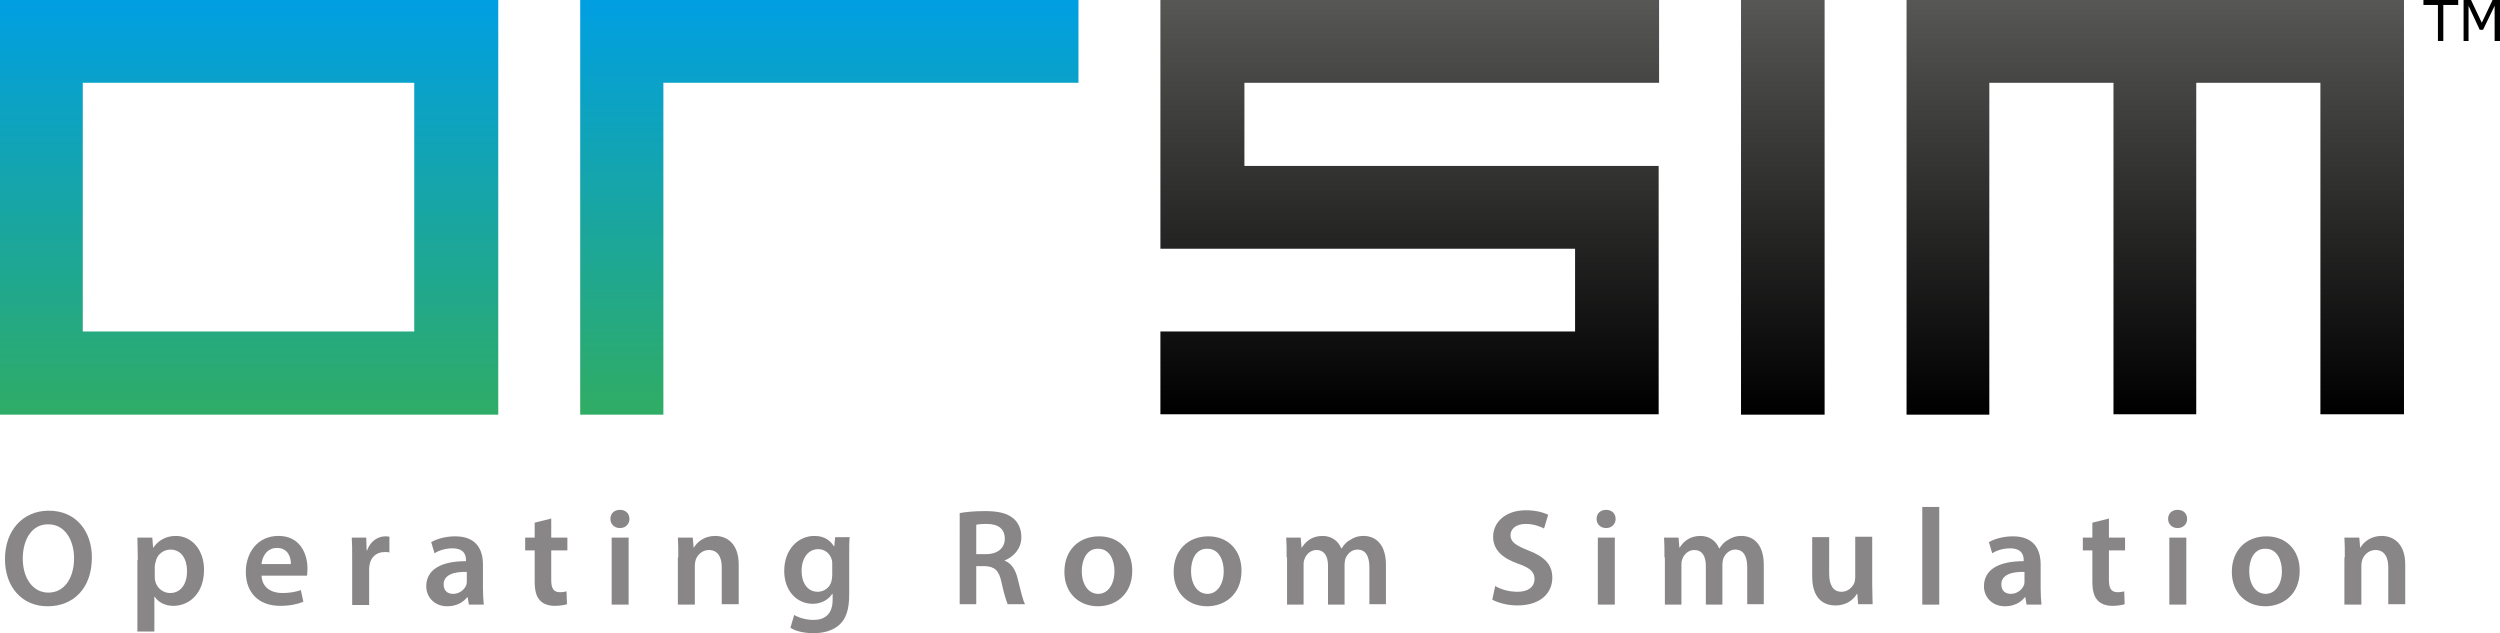 <?xml version="1.0" encoding="UTF-8"?>
<!-- Generator: Adobe Illustrator 27.0.1, SVG Export Plug-In . SVG Version: 6.00 Build 0)  -->
<svg xmlns="http://www.w3.org/2000/svg" xmlns:xlink="http://www.w3.org/1999/xlink" version="1.1" id="Layer_1" x="0px" y="0px" viewBox="0 0 604.1 153" style="enable-background:new 0 0 604.1 153;" xml:space="preserve">
<style type="text/css">
	.Arched_x0020_Green{fill:url(#SVGID_1_);stroke:#FFFFFF;stroke-width:0.25;stroke-miterlimit:1;}
	.st0{fill:#888687;}
	.st1{fill:url(#SVGID_00000016062726025425118230000003406593023304244388_);}
	.st2{fill:url(#SVGID_00000157272707728751688500000018055306494253238969_);}
	.st3{fill:url(#SVGID_00000012431400622821163730000004173581134225799312_);}
	.st4{fill:url(#SVGID_00000110455029498985754950000009927265542025253019_);}
	.st5{fill:url(#SVGID_00000155124175051690263790000005861286642166956192_);}
</style>
<linearGradient id="SVGID_1_" gradientUnits="userSpaceOnUse" x1="-128.775" y1="347.716" x2="-128.068" y2="347.009">
	<stop offset="0" style="stop-color:#1DA238"></stop>
	<stop offset="0.983" style="stop-color:#24391D"></stop>
</linearGradient>
<g>
	<path class="st0" d="M22.2,134.7c0,7.5-4.5,11.8-10.7,11.8c-6.3,0-10.3-4.8-10.3-11.4c0-6.9,4.3-11.7,10.6-11.7   C18.3,123.4,22.2,128.3,22.2,134.7z M5.5,135c0,4.5,2.3,8.2,6.2,8.2c3.9,0,6.2-3.6,6.2-8.3c0-4.2-2.1-8.2-6.2-8.2   C7.7,126.6,5.5,130.4,5.5,135z"></path>
	<path class="st0" d="M33.3,135.3c0-2.1-0.1-3.8-0.1-5.4h3.6l0.2,2.5H37c1.2-1.8,3.1-2.9,5.5-2.9c3.7,0,6.8,3.2,6.8,8.2   c0,5.8-3.7,8.7-7.4,8.7c-2,0-3.7-0.9-4.5-2.2h-0.1v8.4h-4.1V135.3z M37.4,139.3c0,0.4,0,0.8,0.1,1.1c0.4,1.7,1.9,2.9,3.6,2.9   c2.6,0,4.1-2.2,4.1-5.3c0-2.9-1.4-5.2-4-5.2c-1.7,0-3.3,1.2-3.6,3c-0.1,0.3-0.2,0.7-0.2,1V139.3z"></path>
	<path class="st0" d="M63.2,139.1c0.1,2.9,2.4,4.2,5,4.2c1.9,0,3.3-0.3,4.5-0.7l0.6,2.8c-1.4,0.6-3.3,1-5.6,1   c-5.2,0-8.3-3.2-8.3-8.2c0-4.5,2.7-8.7,7.9-8.7c5.2,0,7,4.3,7,7.9c0,0.8-0.1,1.4-0.1,1.7H63.2z M70.3,136.3c0-1.5-0.6-3.9-3.4-3.9   c-2.5,0-3.6,2.3-3.7,3.9H70.3z"></path>
	<path class="st0" d="M85.1,135.1c0-2.2,0-3.7-0.1-5.2h3.5l0.1,3.1h0.1c0.8-2.3,2.7-3.4,4.4-3.4c0.4,0,0.6,0,1,0.1v3.8   c-0.3-0.1-0.7-0.1-1.2-0.1c-2,0-3.3,1.3-3.6,3.1c-0.1,0.4-0.1,0.8-0.1,1.3v8.4h-4.1V135.1z"></path>
	<path class="st0" d="M113.3,146.1l-0.3-1.8h-0.1c-1,1.3-2.7,2.2-4.8,2.2c-3.3,0-5.1-2.4-5.1-4.8c0-4.1,3.6-6.1,9.6-6.1v-0.3   c0-1.1-0.4-2.8-3.3-2.8c-1.6,0-3.3,0.5-4.3,1.2l-0.8-2.7c1.2-0.7,3.3-1.4,5.8-1.4c5.2,0,6.7,3.3,6.7,6.8v5.8c0,1.5,0.1,2.9,0.2,3.9   H113.3z M112.8,138.2c-2.9-0.1-5.6,0.6-5.6,3c0,1.6,1,2.3,2.3,2.3c1.6,0,2.8-1.1,3.2-2.2c0.1-0.3,0.1-0.6,0.1-0.9V138.2z"></path>
	<path class="st0" d="M133.2,125.3v4.6h3.9v3.1h-3.9v7.1c0,2,0.5,3,2.1,3c0.7,0,1.2-0.1,1.6-0.2l0.1,3.1c-0.6,0.2-1.7,0.4-3,0.4   c-1.5,0-2.8-0.5-3.5-1.3c-0.9-0.9-1.3-2.4-1.3-4.5V133h-2.3v-3.1h2.3v-3.6L133.2,125.3z"></path>
	<path class="st0" d="M152.1,125.4c0,1.2-0.9,2.2-2.3,2.2c-1.4,0-2.3-1-2.3-2.2c0-1.3,0.9-2.2,2.3-2.2   C151.2,123.2,152.1,124.1,152.1,125.4z M147.8,146.1v-16.2h4.1v16.2H147.8z"></path>
	<path class="st0" d="M163.9,134.7c0-1.9,0-3.4-0.1-4.8h3.6l0.2,2.4h0.1c0.7-1.3,2.5-2.8,5.1-2.8c2.8,0,5.7,1.8,5.7,6.9v9.6h-4.1   V137c0-2.3-0.9-4.1-3.1-4.1c-1.6,0-2.8,1.2-3.2,2.4c-0.1,0.4-0.2,0.9-0.2,1.3v9.5h-4.1V134.7z"></path>
	<path class="st0" d="M205.3,129.9c-0.1,1.1-0.1,2.4-0.1,4.6v9.2c0,3.4-0.7,5.8-2.4,7.3c-1.7,1.5-4,2-6.2,2c-2.1,0-4.2-0.4-5.6-1.3   l0.9-3.1c1,0.6,2.8,1.2,4.7,1.2c2.7,0,4.6-1.4,4.6-4.9v-1.4h-0.1c-0.9,1.4-2.6,2.4-4.7,2.4c-4,0-6.9-3.3-6.9-7.9   c0-5.3,3.4-8.5,7.3-8.5c2.5,0,3.9,1.2,4.7,2.5h0.1l0.2-2.2H205.3z M201.1,136.4c0-0.4,0-0.8-0.1-1.1c-0.4-1.5-1.6-2.6-3.3-2.6   c-2.3,0-4,2-4,5.3c0,2.8,1.4,5,3.9,5c1.5,0,2.9-1,3.3-2.5c0.1-0.4,0.2-1,0.2-1.5V136.4z"></path>
	<path class="st0" d="M231.8,124c1.5-0.3,3.8-0.5,6.2-0.5c3.2,0,5.4,0.5,6.9,1.8c1.2,1,1.9,2.6,1.9,4.5c0,2.9-2,4.8-4,5.6v0.1   c1.6,0.6,2.6,2.2,3.1,4.3c0.7,2.8,1.3,5.4,1.8,6.2h-4.2c-0.3-0.7-0.9-2.5-1.5-5.3c-0.6-2.9-1.7-3.8-4-3.9h-2.1v9.2h-4V124z    M235.9,133.9h2.4c2.8,0,4.5-1.5,4.5-3.7c0-2.5-1.7-3.6-4.4-3.6c-1.3,0-2.1,0.1-2.5,0.2V133.9z"></path>
	<path class="st0" d="M273.6,137.9c0,5.9-4.2,8.6-8.3,8.6c-4.6,0-8.1-3.2-8.1-8.3c0-5.3,3.5-8.6,8.4-8.6   C270.4,129.6,273.6,132.9,273.6,137.9z M261.4,138c0,3.1,1.5,5.5,4,5.5c2.3,0,3.9-2.3,3.9-5.5c0-2.5-1.1-5.4-3.9-5.4   C262.6,132.5,261.4,135.3,261.4,138z"></path>
	<path class="st0" d="M300,137.9c0,5.9-4.2,8.6-8.3,8.6c-4.6,0-8.1-3.2-8.1-8.3c0-5.3,3.5-8.6,8.4-8.6   C296.7,129.6,300,132.9,300,137.9z M287.8,138c0,3.1,1.5,5.5,4,5.5c2.3,0,3.9-2.3,3.9-5.5c0-2.5-1.1-5.4-3.9-5.4   C288.9,132.5,287.8,135.3,287.8,138z"></path>
	<path class="st0" d="M310.9,134.7c0-1.9,0-3.4-0.1-4.8h3.5l0.2,2.4h0.1c0.8-1.3,2.3-2.8,5-2.8c2.1,0,3.8,1.2,4.5,3h0.1   c0.6-0.9,1.2-1.6,2-2c0.9-0.6,1.9-1,3.3-1c2.7,0,5.4,1.8,5.4,7v9.5h-4v-8.9c0-2.7-0.9-4.3-2.9-4.3c-1.4,0-2.4,1-2.9,2.2   c-0.1,0.4-0.2,0.9-0.2,1.4v9.7h-4v-9.4c0-2.3-0.9-3.8-2.8-3.8c-1.5,0-2.6,1.2-2.9,2.3c-0.2,0.4-0.2,0.9-0.2,1.3v9.6h-4V134.7z"></path>
	<path class="st0" d="M361.3,141.6c1.3,0.8,3.3,1.4,5.4,1.4c2.6,0,4.1-1.2,4.1-3.1c0-1.7-1.1-2.7-4-3.7c-3.7-1.3-6-3.3-6-6.5   c0-3.6,3.1-6.4,7.9-6.4c2.4,0,4.2,0.5,5.4,1.1l-1,3.3c-0.8-0.4-2.4-1.1-4.4-1.1c-2.6,0-3.7,1.4-3.7,2.7c0,1.7,1.3,2.5,4.3,3.7   c3.9,1.5,5.8,3.4,5.8,6.6c0,3.6-2.7,6.7-8.5,6.7c-2.4,0-4.8-0.7-6-1.4L361.3,141.6z"></path>
	<path class="st0" d="M390.4,125.4c0,1.2-0.9,2.2-2.3,2.2c-1.4,0-2.3-1-2.3-2.2c0-1.3,0.9-2.2,2.3-2.2   C389.5,123.2,390.4,124.1,390.4,125.4z M386.1,146.1v-16.2h4.1v16.2H386.1z"></path>
	<path class="st0" d="M402.2,134.7c0-1.9,0-3.4-0.1-4.8h3.5l0.2,2.4h0.1c0.8-1.3,2.3-2.8,5-2.8c2.1,0,3.8,1.2,4.5,3h0.1   c0.6-0.9,1.2-1.6,2-2c0.9-0.6,1.9-1,3.3-1c2.7,0,5.4,1.8,5.4,7v9.5h-4v-8.9c0-2.7-0.9-4.3-2.9-4.3c-1.4,0-2.4,1-2.9,2.2   c-0.1,0.4-0.2,0.9-0.2,1.4v9.7h-4v-9.4c0-2.3-0.9-3.8-2.8-3.8c-1.5,0-2.6,1.2-2.9,2.3c-0.2,0.4-0.2,0.9-0.2,1.3v9.6h-4V134.7z"></path>
	<path class="st0" d="M452.4,141.2c0,1.9,0.1,3.5,0.1,4.8H449l-0.2-2.5h-0.1c-0.7,1.2-2.3,2.8-5.2,2.8c-3,0-5.6-1.8-5.6-7v-9.5h4.1   v8.8c0,2.7,0.9,4.4,3,4.4c1.6,0,2.7-1.2,3.1-2.2c0.1-0.4,0.2-0.8,0.2-1.3v-9.8h4.1V141.2z"></path>
	<path class="st0" d="M464.5,122.5h4.1v23.6h-4.1V122.5z"></path>
	<path class="st0" d="M489.7,146.1l-0.3-1.8h-0.1c-1,1.3-2.7,2.2-4.8,2.2c-3.3,0-5.1-2.4-5.1-4.8c0-4.1,3.6-6.1,9.6-6.1v-0.3   c0-1.1-0.4-2.8-3.3-2.8c-1.6,0-3.3,0.5-4.3,1.2l-0.8-2.7c1.2-0.7,3.3-1.4,5.8-1.4c5.2,0,6.7,3.3,6.7,6.8v5.8c0,1.5,0.1,2.9,0.2,3.9   H489.7z M489.2,138.2c-2.9-0.1-5.6,0.6-5.6,3c0,1.6,1,2.3,2.3,2.3c1.6,0,2.8-1.1,3.2-2.2c0.1-0.3,0.1-0.6,0.1-0.9V138.2z"></path>
	<path class="st0" d="M509.6,125.3v4.6h3.9v3.1h-3.9v7.1c0,2,0.5,3,2.1,3c0.7,0,1.2-0.1,1.6-0.2l0.1,3.1c-0.6,0.2-1.7,0.4-3,0.4   c-1.5,0-2.8-0.5-3.5-1.3c-0.9-0.9-1.3-2.4-1.3-4.5V133h-2.3v-3.1h2.3v-3.6L509.6,125.3z"></path>
	<path class="st0" d="M528.5,125.4c0,1.2-0.9,2.2-2.3,2.2c-1.4,0-2.3-1-2.3-2.2c0-1.3,0.9-2.2,2.3-2.2   C527.6,123.2,528.5,124.1,528.5,125.4z M524.2,146.1v-16.2h4.1v16.2H524.2z"></path>
	<path class="st0" d="M555.7,137.9c0,5.9-4.2,8.6-8.3,8.6c-4.6,0-8.1-3.2-8.1-8.3c0-5.3,3.5-8.6,8.4-8.6   C552.4,129.6,555.7,132.9,555.7,137.9z M543.5,138c0,3.1,1.5,5.5,4,5.5c2.3,0,3.9-2.3,3.9-5.5c0-2.5-1.1-5.4-3.9-5.4   C544.6,132.5,543.5,135.3,543.5,138z"></path>
	<path class="st0" d="M566.6,134.7c0-1.9,0-3.4-0.1-4.8h3.6l0.2,2.4h0.1c0.7-1.3,2.5-2.8,5.1-2.8c2.8,0,5.7,1.8,5.7,6.9v9.6h-4.1   V137c0-2.3-0.9-4.1-3.1-4.1c-1.6,0-2.8,1.2-3.2,2.4c-0.1,0.4-0.2,0.9-0.2,1.3v9.5h-4.1V134.7z"></path>
</g>
<g>
	
		<linearGradient id="SVGID_00000005983792658394197800000004754777113874708903_" gradientUnits="userSpaceOnUse" x1="60.192" y1="5.000000e-04" x2="60.192" y2="100.532">
		<stop offset="0" style="stop-color:#009FE3"></stop>
		<stop offset="1" style="stop-color:#2FAC66"></stop>
	</linearGradient>
	<path style="fill:url(#SVGID_00000005983792658394197800000004754777113874708903_);" d="M120.4,100.2V0H0v100.2H120.4z    M100.2,80.1H20V20h80.1V80.1z"></path>
	
		<linearGradient id="SVGID_00000144312279240714348440000004981926592430628491_" gradientUnits="userSpaceOnUse" x1="200.409" y1="-0.132" x2="200.409" y2="98.472">
		<stop offset="0" style="stop-color:#009FE3"></stop>
		<stop offset="1" style="stop-color:#2FAC66"></stop>
	</linearGradient>
	<path style="fill:url(#SVGID_00000144312279240714348440000004981926592430628491_);" d="M260.6,20V0H140.2v100.2h20.1V20H260.6z"></path>
	
		<linearGradient id="SVGID_00000013174938638081939350000002515454583360221333_" gradientUnits="userSpaceOnUse" x1="340.625" y1="-0.367" x2="340.625" y2="99.354">
		<stop offset="0" style="stop-color:#575756"></stop>
		<stop offset="1" style="stop-color:#000000"></stop>
	</linearGradient>
	<path style="fill:url(#SVGID_00000013174938638081939350000002515454583360221333_);" d="M400.8,100.2V40.1H300.7V20h100.2V0H280.4   v60.1h100.2v20H280.4v20H400.8z"></path>
	
		<linearGradient id="SVGID_00000096781591698854968120000016748053927660033454_" gradientUnits="userSpaceOnUse" x1="430.762" y1="-0.367" x2="430.762" y2="99.354">
		<stop offset="0" style="stop-color:#575756"></stop>
		<stop offset="1" style="stop-color:#000000"></stop>
	</linearGradient>
	<path style="fill:url(#SVGID_00000096781591698854968120000016748053927660033454_);" d="M440.9,100.2V0h-20.2v100.2H440.9z"></path>
	
		<linearGradient id="SVGID_00000050641438900890728710000009999950218986734526_" gradientUnits="userSpaceOnUse" x1="520.8" y1="-0.367" x2="520.8" y2="99.354">
		<stop offset="0" style="stop-color:#575756"></stop>
		<stop offset="1" style="stop-color:#000000"></stop>
	</linearGradient>
	<path style="fill:url(#SVGID_00000050641438900890728710000009999950218986734526_);" d="M580.9,100.2V0H460.7v100.2h20V20h30v80.1   h20V20h30v80.1H580.9z"></path>
</g>
<g>
	<path d="M593.9,1.2h-3.5v8.7h-1.3V1.2h-3.5V0h8.4V1.2z"></path>
	<path d="M604.1,9.9h-1.3V1.4L600,7.2h-0.8l-2.7-5.8v8.5h-1.2V0h1.8l2.6,5.5l2.6-5.5h1.8V9.9z"></path>
</g>
</svg>
